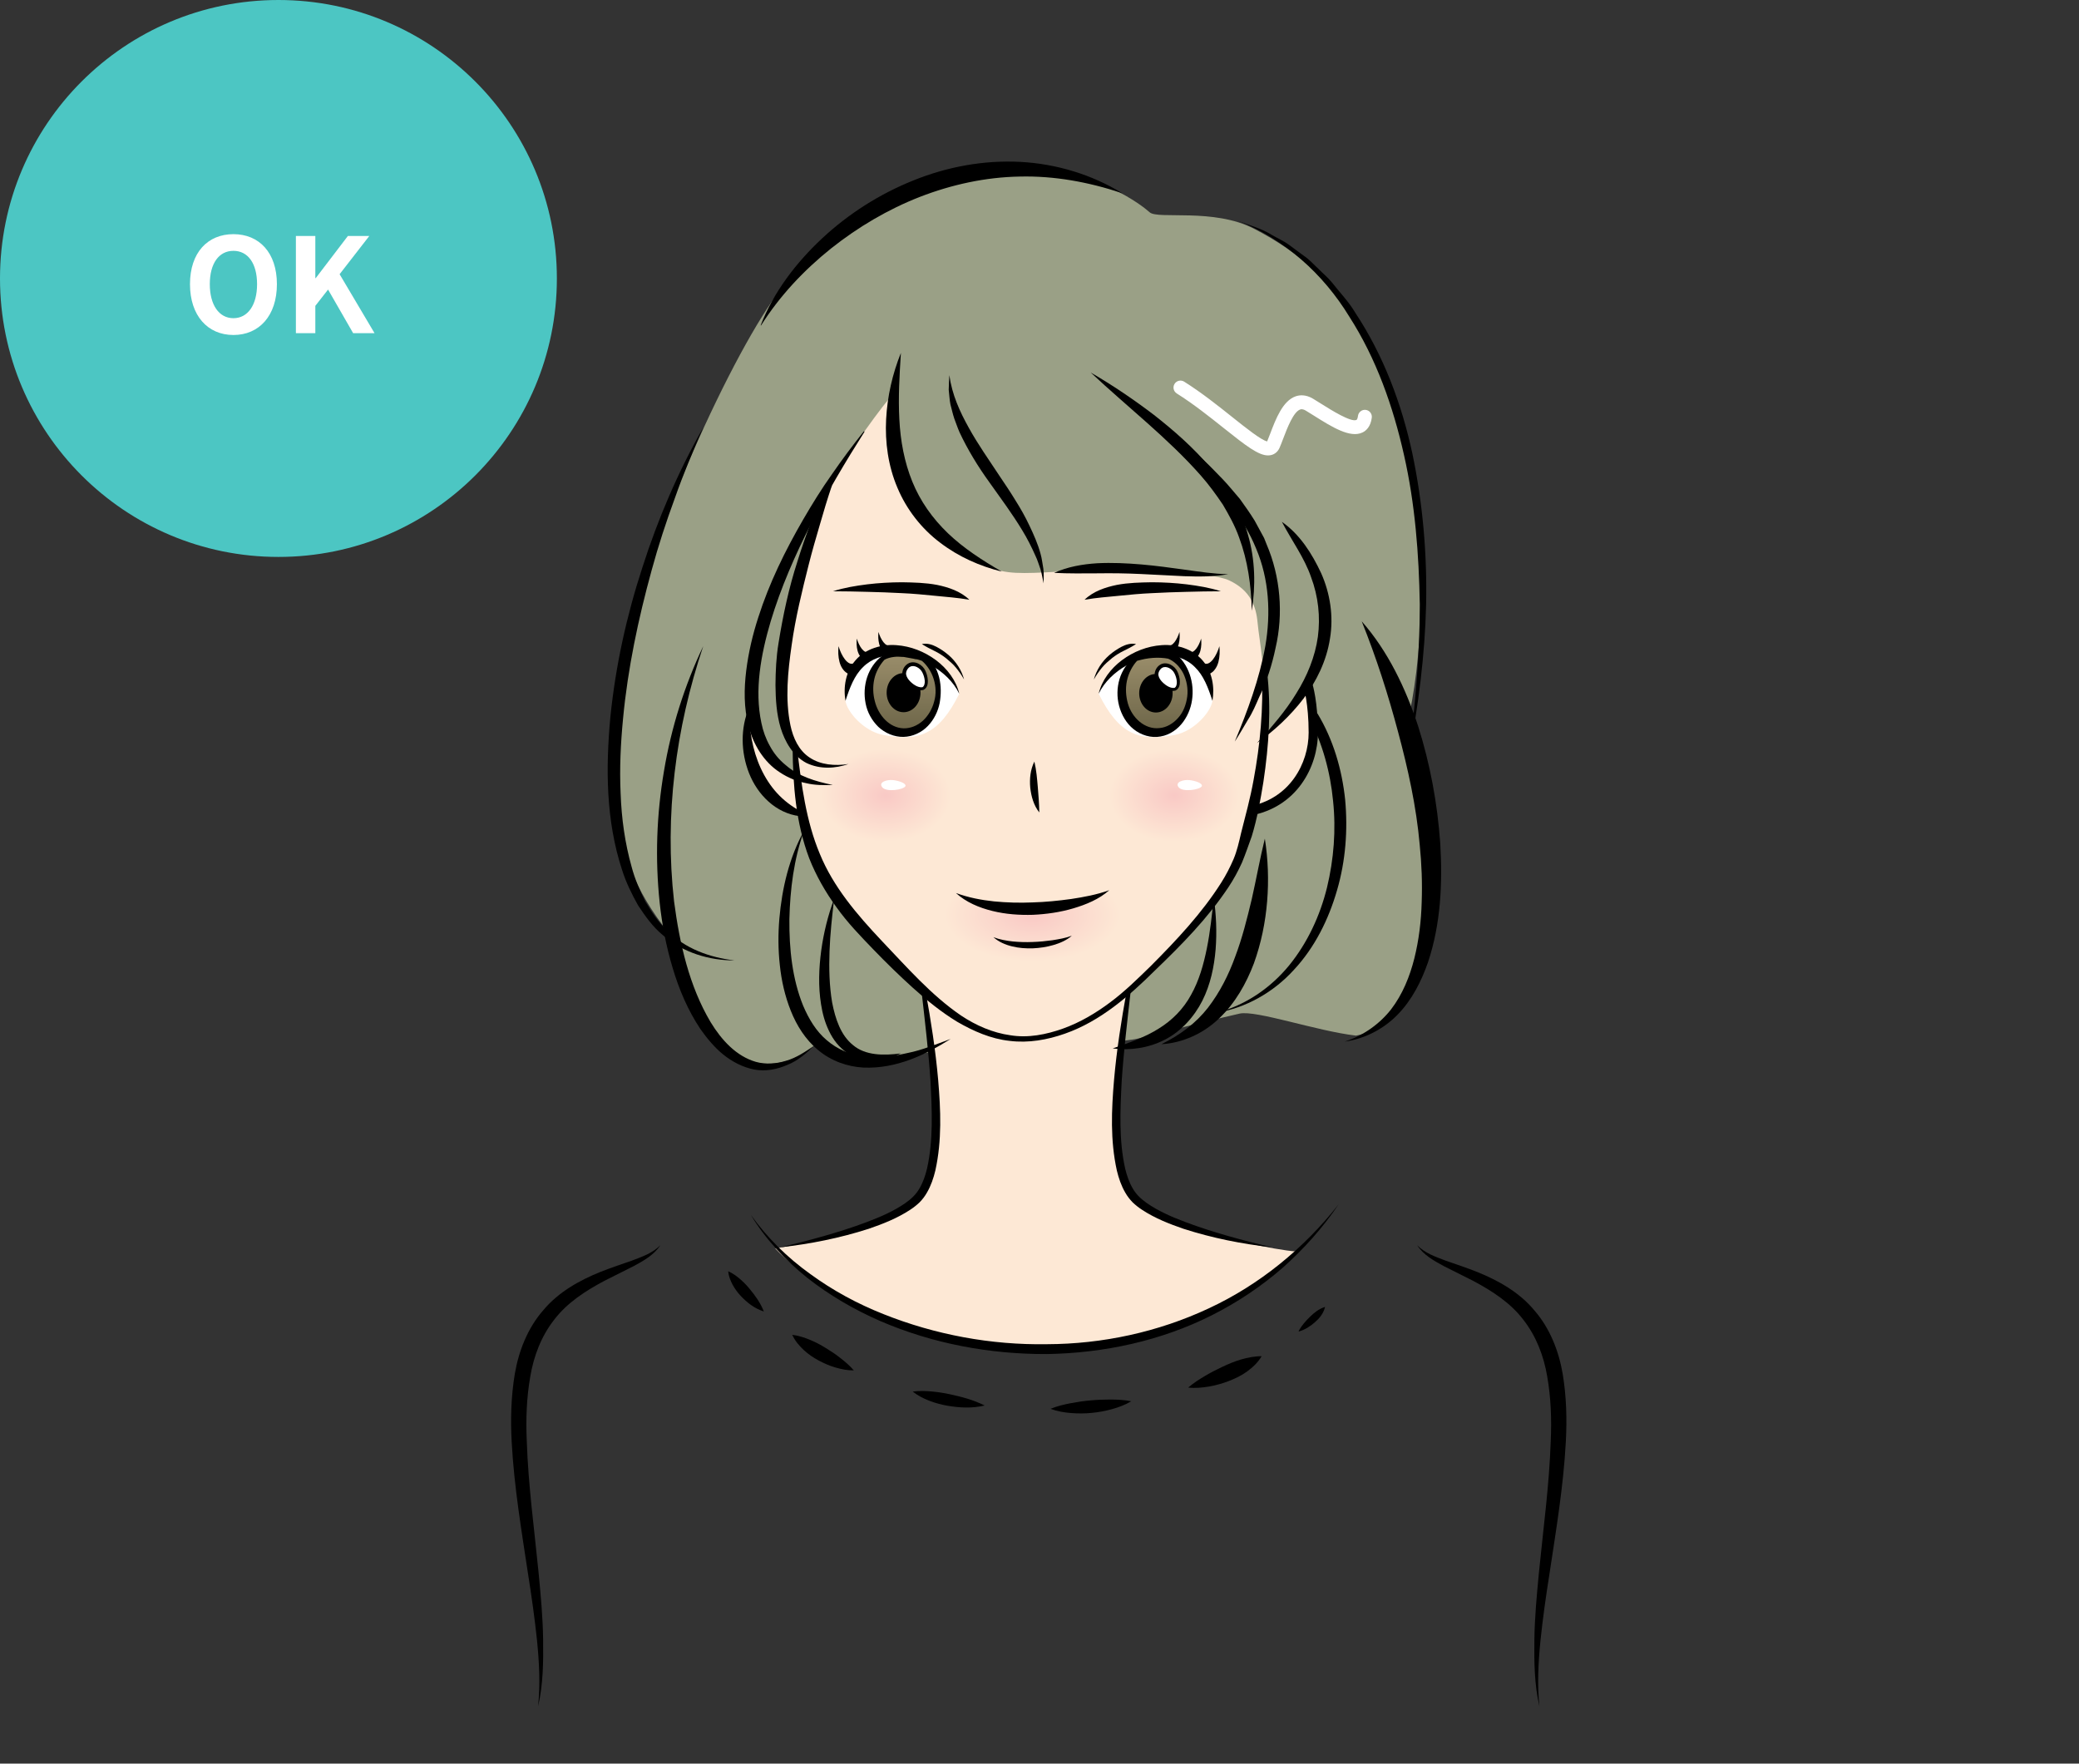 <?xml version="1.0" encoding="utf-8"?>
<!-- Generator: Adobe Illustrator 16.0.0, SVG Export Plug-In . SVG Version: 6.00 Build 0)  -->
<!DOCTYPE svg PUBLIC "-//W3C//DTD SVG 1.1//EN" "http://www.w3.org/Graphics/SVG/1.1/DTD/svg11.dtd">
<svg version="1.1" id="レイヤー_1" xmlns="http://www.w3.org/2000/svg" xmlns:xlink="http://www.w3.org/1999/xlink" x="0px"
	 y="0px" width="224px" height="190px" viewBox="0 0 224 190" enable-background="new 0 0 224 190" xml:space="preserve">
<rect x="0" y="0" width="224" height="190" fill="#333333" stroke="none"/>
<circle fill="#4CC6C3" cx="30" cy="30" r="30"/>
<path fill="#FFFFFF" d="M20.47,30.616c0-3.409,1.91-5.389,4.682-5.389c2.772,0,4.683,1.994,4.683,5.389
	c0,3.395-1.91,5.474-4.683,5.474C22.38,36.09,20.47,34.01,20.47,30.616z M27.698,30.616c0-2.249-0.99-3.593-2.547-3.593
	c-1.556,0-2.546,1.344-2.546,3.593c0,2.235,0.99,3.664,2.546,3.664C26.708,34.279,27.698,32.851,27.698,30.616z"/>
<polygon fill="#FFFFFF" points="31.881,25.424 33.975,25.424 33.975,29.965 34.017,29.965 37.482,25.424 39.788,25.424 
	36.591,29.541 40.354,35.892 38.048,35.892 35.347,31.195 33.975,32.95 33.975,35.892 31.881,35.892 "/>
<path fill="#9AA086" d="M146.099,111.57c-4.247-0.493-10.766-2.766-12.544-2.37c-1.778,0.395-7.803,1.877-10.864,2.667
	c-3.063,0.79-19.063,0.691-22.52,1.481s-7.013,1.185-9.384,0.493c-2.37-0.691-2.864-1.383-2.864-1.383s-3.062,3.457-8.296,1.581
	c-5.235-1.877-6.717-10.767-7.013-12.841c-7.507-8.889-6.914-16.691-5.729-27.951c1.186-11.26,10.766-32.792,16.297-40.792
	c5.531-8,19.556-14.618,27.358-14.321s12.445,3.951,13.334,4.741c0.89,0.791,6.914-0.494,11.26,1.778
	c4.346,2.272,11.655,6.815,15.507,20.347c3.853,13.531,2.371,27.458,0.988,32.89C154.197,88.952,156.37,109.694,146.099,111.57z"/>
<path fill="#FDE8D5" d="M83.535,134.5c8.403-1.469,14.929-3.345,16.479-7.179c1.55-3.835-0.408-19.905-0.408-19.905
	s-7.668-8.24-9.137-10.605c-1.469-2.366-4.242-9.218-4.242-9.218s-6.853-3.019-5.221-9.79c0,0,1.713,4.324,4.649,5.874v-2.937
	c0,0-2.773-3.589-1.387-9.708c1.387-6.119,3.671-16.724,5.384-19.416c1.714-2.692,5.629-8.321,6.608-9.137
	c0,0-0.408,12.726,7.098,16.887c3.181,1.958,4.405,2.366,7.016,2.366s6.444-0.408,8.974-0.326
	c2.528,0.082,10.932,0.082,13.134,1.142c2.203,1.061,2.855,2.692,3.019,4.568s1.061,5.874,0.652,11.911
	c2.203-1.55,3.998-4.242,4.731-5.466c0.327,3.426,2.611,10.36-5.955,13.705c-1.305,7.098-5.629,11.666-9.871,15.989l-3.345,3.427
	c0,0-1.631,10.034-1.387,15.337c0.245,5.303,1.061,7.587,5.874,9.463s11.176,3.182,13.46,3.345
	c-4.895,4.405-9.218,7.505-19.008,9.626c-9.789,2.121-17.213,0.245-19.742-0.326C98.383,143.554,88.022,139.312,83.535,134.5z"/>
<path fill="#FFFFFF" d="M91.098,75.5c0.146,1.167,1.956,3.276,4.063,3.678c3.854,0.735,6.004-0.035,8.195-4.439
	C101.77,70.411,93.354,66.442,91.098,75.5z"/>
<path fill="#FFFFFF" d="M130.633,75.5c-0.146,1.167-1.956,3.276-4.063,3.678c-3.854,0.735-6.004-0.035-8.195-4.439
	C119.961,70.411,128.376,66.442,130.633,75.5z"/>
<radialGradient id="SVGID_1_" cx="133.768" cy="588.332" r="8.238" gradientTransform="matrix(1.147 0 0 0.607 -42.202 -258.545)" gradientUnits="userSpaceOnUse">
	<stop  offset="0" style="stop-color:#F9C9C5"/>
	<stop  offset="1" style="stop-color:#FDE8D5"/>
</radialGradient>
<ellipse fill="url(#SVGID_1_)" cx="111.189" cy="98.573" rx="9.447" ry="5"/>
<ellipse fill="#FDE8D5" cx="111.189" cy="93.117" rx="9.447" ry="5"/>
<radialGradient id="SVGID_2_" cx="32.739" cy="567.112" r="8.237" gradientTransform="matrix(0.85 0 0 0.607 67.605 -258.545)" gradientUnits="userSpaceOnUse">
	<stop  offset="0" style="stop-color:#F9C9C5"/>
	<stop  offset="1" style="stop-color:#FDE8D5"/>
</radialGradient>
<ellipse fill="url(#SVGID_2_)" cx="95.428" cy="85.692" rx="7" ry="5"/>
<radialGradient id="SVGID_3_" cx="69.309" cy="567.112" r="8.237" gradientTransform="matrix(0.85 0 0 0.607 67.605 -258.545)" gradientUnits="userSpaceOnUse">
	<stop  offset="0" style="stop-color:#F9C9C5"/>
	<stop  offset="1" style="stop-color:#FDE8D5"/>
</radialGradient>
<ellipse fill="url(#SVGID_3_)" cx="126.504" cy="85.692" rx="7" ry="5"/>
<path fill="#FFFFFF" d="M136.621,49.063c-1.029,0-2.354-1.017-4.758-2.934c-1.52-1.212-3.242-2.586-5.075-3.742
	c-0.35-0.221-0.455-0.684-0.234-1.034s0.682-0.457,1.035-0.235c1.902,1.199,3.659,2.602,5.21,3.838
	c1.389,1.108,3.099,2.473,3.729,2.597c0.109-0.256,0.22-0.547,0.338-0.857c0.597-1.566,1.34-3.516,2.735-3.999
	c0.416-0.144,1.08-0.216,1.871,0.258c0.287,0.172,0.596,0.367,0.918,0.569c1.028,0.647,3.173,1.99,3.759,1.716
	c0.073-0.035,0.136-0.2,0.165-0.431c0.051-0.412,0.431-0.706,0.837-0.651c0.411,0.051,0.703,0.426,0.651,0.837
	c-0.123,0.986-0.617,1.415-1.011,1.601c-1.329,0.629-3.297-0.605-5.2-1.802c-0.313-0.196-0.612-0.385-0.891-0.552
	c-0.357-0.214-0.542-0.152-0.609-0.127c-0.733,0.254-1.39,1.977-1.824,3.116c-0.143,0.375-0.276,0.723-0.402,1.013
	c-0.177,0.403-0.493,0.679-0.893,0.778C136.858,49.049,136.742,49.063,136.621,49.063z"/>
<path d="M97.067,38.02c-0.155,2.43-0.295,4.808-0.168,7.145c0.117,2.333,0.541,4.616,1.395,6.716
	c0.851,2.105,2.184,3.984,3.855,5.583c1.677,1.602,3.676,2.894,5.778,4.112c-2.353-0.58-4.643-1.592-6.632-3.111
	c-1.998-1.5-3.623-3.576-4.604-5.921c-0.997-2.345-1.346-4.907-1.216-7.377C95.605,42.69,96.158,40.277,97.067,38.02z"/>
<path d="M102.286,40.417c0.292,2.117,1.131,3.935,2.103,5.683c0.968,1.756,2.147,3.417,3.286,5.149
	c0.58,0.86,1.165,1.725,1.713,2.625c0.564,0.891,1.089,1.816,1.544,2.787c0.457,0.966,0.9,1.952,1.179,2.998
	c0.154,0.514,0.2,1.068,0.301,1.588c0.073,0.53,0.032,1.078,0.03,1.597c-0.115-0.511-0.187-1.026-0.336-1.521
	c-0.187-0.485-0.313-0.987-0.546-1.451c-0.418-0.944-0.883-1.866-1.424-2.749c-1.07-1.772-2.313-3.442-3.522-5.144
	c-1.225-1.69-2.331-3.49-3.228-5.404c-0.213-0.483-0.378-0.99-0.568-1.481c-0.169-0.5-0.276-1.023-0.416-1.531
	c-0.102-0.519-0.12-1.054-0.183-1.573C102.224,41.461,102.265,40.936,102.286,40.417z"/>
<path d="M113.57,61.716c1.474-0.661,3.07-0.937,4.656-1.035c1.591-0.08,3.18-0.003,4.754,0.129c1.573,0.136,3.133,0.348,4.684,0.566
	c1.553,0.21,3.09,0.458,4.666,0.48c-1.554,0.288-3.159,0.272-4.728,0.22l-4.691-0.236c-1.556-0.075-3.105-0.096-4.649-0.073
	C116.714,61.773,115.181,61.801,113.57,61.716z"/>
<path d="M117.52,40.135c2.369,1.372,4.63,2.906,6.811,4.565c2.153,1.689,4.238,3.51,6.037,5.633
	c1.811,2.095,3.336,4.546,4.088,7.257c0.792,2.695,0.839,5.526,0.414,8.216c-0.056-2.729-0.437-5.425-1.363-7.902
	c-0.441-1.247-1.083-2.405-1.751-3.538c-0.74-1.095-1.517-2.165-2.4-3.162C125.824,47.203,121.509,43.872,117.52,40.135z"/>
<path d="M121.368,42.699c2.883,2.206,5.768,4.434,8.429,6.98c0.681,0.617,1.302,1.311,1.956,1.963
	c0.642,0.669,1.222,1.407,1.835,2.109c0.547,0.764,1.096,1.531,1.59,2.334l0.681,1.251l0.339,0.626l0.265,0.666
	c1.508,3.513,1.824,7.53,0.971,11.176c-0.381,1.83-0.948,3.614-1.754,5.273c-0.372,0.843-0.72,1.692-1.225,2.467
	c-0.468,0.792-0.92,1.585-1.419,2.35c1.401-3.351,2.658-6.755,3.294-10.286c0.606-3.521,0.412-7.2-0.988-10.502
	c-1.352-3.326-3.736-6.135-6.279-8.682c-2.578-2.535-5.294-4.945-8.016-7.344L121.368,42.699z"/>
<path d="M138.113,56.215c1.937,1.358,3.231,3.394,4.234,5.537c0.968,2.168,1.353,4.666,0.95,7.046
	c-0.365,2.391-1.451,4.594-2.851,6.465c-1.43,1.863-3.14,3.455-5.015,4.789c1.562-1.69,3.06-3.413,4.224-5.329
	c1.19-1.891,2.037-3.968,2.338-6.117c0.283-2.147,0.045-4.351-0.729-6.419C140.54,60.079,139.201,58.288,138.113,56.215z"/>
<path d="M93.149,46.505c-2.06,3.241-4.004,6.54-5.762,9.923c-1.73,3.395-3.259,6.894-4.348,10.505
	c-1.061,3.583-1.763,7.407-1.004,10.95c0.179,0.881,0.485,1.725,0.921,2.492c0.416,0.78,0.985,1.475,1.682,2.038
	c1.356,1.199,3.211,1.777,5.094,2.153c-0.96,0.037-1.951,0.036-2.914-0.202c-0.974-0.19-1.924-0.579-2.777-1.144
	c-1.744-1.113-2.898-3.039-3.388-5c-0.519-1.982-0.491-4.015-0.252-5.971c0.246-1.961,0.694-3.877,1.298-5.731
	c1.185-3.721,2.909-7.213,4.842-10.552c0.97-1.669,1.983-3.31,3.101-4.88c1.091-1.586,2.243-3.127,3.443-4.627L93.149,46.505z"/>
<path d="M89.636,52.302c-0.472,1.403-0.905,2.822-1.309,4.247c-0.418,1.42-0.829,2.842-1.192,4.276
	c-0.722,2.866-1.43,5.738-1.835,8.649c-0.418,2.89-0.719,5.862-0.137,8.659c0.288,1.372,0.904,2.724,2.073,3.483
	c1.154,0.782,2.723,0.924,4.188,0.694c-1.403,0.485-3.047,0.601-4.531-0.109c-1.467-0.767-2.335-2.313-2.785-3.79
	c-0.45-1.512-0.537-3.066-0.555-4.59c0.012-1.526,0.08-3.049,0.329-4.541c0.481-2.983,1.107-5.929,2.033-8.786
	c0.89-2.863,1.943-5.674,3.252-8.369L89.636,52.302z"/>
<path d="M85.883,80.603c0.456,3.908,0.958,7.841,2.448,11.389c1.459,3.569,4.005,6.54,6.692,9.389
	c2.717,2.847,5.315,5.835,8.524,8.027c1.607,1.068,3.412,1.861,5.319,2.124c1.903,0.313,3.853-0.071,5.678-0.724
	c1.828-0.656,3.52-1.659,5.079-2.827c1.566-1.164,2.964-2.546,4.378-3.922c2.773-2.784,5.493-5.675,7.573-8.958
	c0.521-0.817,0.961-1.676,1.336-2.549c0.364-0.86,0.588-1.839,0.804-2.784c0.478-1.89,1-3.777,1.346-5.705
	c0.718-3.846,1.085-7.77,0.891-11.683l0.562-0.051c0.474,3.966,0.201,7.98-0.39,11.916c-0.32,1.965-0.668,3.937-1.254,5.85
	c-0.344,0.948-0.657,1.873-1.054,2.838c-0.423,0.931-0.908,1.825-1.468,2.661c-2.231,3.352-5.036,6.194-7.888,8.935
	c-2.787,2.763-5.892,5.487-9.718,6.83c-1.886,0.666-3.926,1.032-5.954,0.778c-2.027-0.214-3.926-1.055-5.662-2.062
	c-1.724-1.049-3.284-2.321-4.766-3.652c-1.479-1.336-2.899-2.724-4.271-4.147c-1.372-1.423-2.78-2.873-3.951-4.521
	c-1.189-1.631-2.211-3.411-2.955-5.304c-1.441-3.826-1.743-7.875-1.782-11.822L85.883,80.603z"/>
<path d="M86.128,87.919c-1.212-0.14-2.39-0.719-3.318-1.556c-0.938-0.835-1.643-1.906-2.099-3.051
	c-0.904-2.29-0.938-4.892-0.006-7.067c-0.011,2.345,0.358,4.56,1.265,6.527c0.453,0.977,1.029,1.881,1.744,2.665
	c0.718,0.785,1.572,1.439,2.57,1.984L86.128,87.919z"/>
<path d="M134.67,87.87l-0.17-0.985c4.466-0.767,6.499-4.663,6.499-7.96c0-3.116-0.537-4.915-0.543-4.932l0.956-0.293
	c0.024,0.077,0.587,1.943,0.587,5.225C141.999,82.628,139.705,87.006,134.67,87.87z"/>
<path d="M86.629,89.503c-1.107,3.081-1.502,6.325-1.577,9.527c-0.027,3.195,0.309,6.438,1.483,9.32
	c0.604,1.418,1.402,2.762,2.548,3.719c1.127,0.968,2.533,1.58,4.057,1.747c1.521,0.189,3.11-0.018,4.665-0.376
	c1.579-0.315,3.08-0.948,4.622-1.511c-2.741,1.729-5.883,3.229-9.392,3.085c-1.728-0.091-3.498-0.721-4.863-1.868
	c-1.384-1.13-2.337-2.663-2.967-4.249c-0.637-1.593-1.011-3.256-1.183-4.924c-0.185-1.667-0.19-3.341-0.051-4.996
	C84.256,95.682,85.036,92.38,86.629,89.503z"/>
<path d="M89.873,96.838c-0.222,1.894-0.431,3.767-0.496,5.638c-0.066,1.866-0.025,3.731,0.281,5.525
	c0.341,1.761,0.929,3.543,2.257,4.596c1.305,1.113,3.279,1.144,5.152,0.885c-0.864,0.413-1.811,0.691-2.813,0.742
	c-0.999,0.063-2.063-0.195-2.952-0.777c-0.89-0.585-1.546-1.455-1.979-2.374c-0.448-0.919-0.708-1.895-0.859-2.868
	c-0.314-1.949-0.234-3.904,0.018-5.808C88.745,100.493,89.205,98.625,89.873,96.838z"/>
<path d="M75.768,69.615c-1.494,4.454-2.545,9.013-3.08,13.627c-0.543,4.61-0.58,9.268-0.063,13.853
	c0.595,4.547,1.63,9.147,3.95,13.041c1.162,1.902,2.746,3.652,4.863,4.261c1.051,0.298,2.194,0.218,3.273-0.122
	c1.103-0.314,2.073-0.984,3.047-1.639c-0.848,0.802-1.751,1.613-2.882,2.071c-1.095,0.482-2.369,0.759-3.62,0.515
	c-1.24-0.241-2.379-0.848-3.347-1.624c-0.961-0.791-1.745-1.745-2.449-2.741c-1.353-2.029-2.299-4.272-2.982-6.566
	c-0.689-2.296-1.147-4.649-1.399-7.019c-0.505-4.736-0.338-9.527,0.46-14.194C72.313,78.404,73.756,73.858,75.768,69.615z"/>
<path d="M75.768,46.06c-1.098,2.507-2.148,5.025-3.052,7.596c-0.942,2.556-1.787,5.145-2.502,7.768
	c-1.442,5.239-2.569,10.568-3.08,15.957c-0.261,2.691-0.391,5.396-0.266,8.086c0.094,2.69,0.464,5.366,1.19,7.935
	c0.341,1.295,0.875,2.518,1.467,3.708c0.681,1.13,1.398,2.272,2.395,3.154c1.863,1.922,4.53,2.896,7.233,3.204
	c-2.718,0.014-5.56-0.834-7.698-2.691c-1.104-0.892-1.922-2.058-2.699-3.226c-0.686-1.222-1.308-2.49-1.729-3.823
	c-1.757-5.339-1.771-11.009-1.263-16.48c0.558-5.493,1.745-10.899,3.452-16.123C70.89,55.89,73.065,50.818,75.768,46.06z"/>
<path d="M81.957,35.049c1.391-3.574,3.802-6.739,6.633-9.378c2.841-2.648,6.189-4.775,9.819-6.232c3.624-1.469,7.579-2.2,11.491-2
	c3.909,0.201,7.743,1.368,11.004,3.372c-3.634-1.214-7.337-1.879-11.03-1.79c-3.689,0.064-7.327,0.861-10.763,2.19
	c-3.437,1.342-6.657,3.246-9.573,5.558c-2.904,2.328-5.504,5.072-7.546,8.297L81.957,35.049z"/>
<path d="M133.33,23.773c1.259,0.492,2.605,0.835,3.764,1.572c0.588,0.345,1.229,0.615,1.777,1.025l1.655,1.221
	c0.575,0.383,1.021,0.911,1.528,1.374c0.479,0.489,1.019,0.927,1.45,1.461c0.843,1.078,1.815,2.073,2.515,3.258
	c3.032,4.586,5,9.809,6.149,15.15c1.127,5.354,1.598,10.83,1.488,16.282c-0.133,5.456-0.825,10.872-1.85,16.207
	c0.676-5.394,1.173-10.797,1.168-16.213c-0.093-5.407-0.506-10.818-1.699-16.08c-1.177-5.247-2.991-10.397-5.899-14.923
	C142.583,29.525,138.41,25.752,133.33,23.773z"/>
<path d="M146.717,66.935c2.837,3.229,4.727,7.204,6.068,11.263c1.301,4.091,2.086,8.341,2.393,12.634
	c0.258,4.284,0.068,8.687-1.324,12.851c-0.716,2.056-1.737,4.069-3.287,5.646c-1.54,1.578-3.588,2.6-5.683,2.885
	c2.024-0.648,3.754-1.894,5.003-3.48c1.231-1.612,2.006-3.522,2.501-5.488c0.491-1.973,0.736-4.014,0.791-6.065
	c0.074-2.051-0.005-4.114-0.213-6.167c-0.363-4.116-1.26-8.178-2.334-12.173C149.563,74.828,148.308,70.894,146.717,66.935z"/>
<path d="M141.935,76.846c1.714,2.816,2.658,6.055,2.998,9.316c0.3,3.269,0.046,6.595-0.874,9.745
	c-0.906,3.139-2.398,6.161-4.637,8.563c-2.195,2.427-5.186,4.125-8.361,4.64c3.126-0.79,5.845-2.682,7.833-5.102
	c1.983-2.44,3.332-5.352,4.083-8.392c0.733-3.045,0.983-6.213,0.654-9.325c-0.296-3.111-1.139-6.173-2.568-8.956L141.935,76.846z"/>
<path d="M136.279,90.35c0.351,2.23,0.432,4.493,0.247,6.75c-0.184,2.259-0.642,4.513-1.428,6.692c-0.82,2.155-1.997,4.262-3.723,5.9
	c-1.697,1.654-3.988,2.68-6.24,2.802c2.036-0.997,3.736-2.287,5.018-3.932c1.268-1.648,2.223-3.523,2.939-5.517
	c0.753-1.983,1.274-4.077,1.781-6.197C135.356,94.719,135.739,92.55,136.279,90.35z"/>
<path d="M130.778,96.697c0.26,1.839,0.344,3.707,0.198,5.585c-0.158,1.871-0.55,3.775-1.43,5.53
	c-0.882,1.737-2.284,3.301-4.049,4.201c-1.759,0.904-3.739,1.181-5.606,0.938c1.793-0.615,3.476-1.206,4.934-2.124
	c1.46-0.894,2.68-2.125,3.508-3.654c0.852-1.514,1.346-3.252,1.702-5.022C130.393,100.375,130.581,98.543,130.778,96.697z"/>
<path d="M121.819,106.836c-0.363,3.198-0.743,6.39-0.959,9.585c-0.166,3.181-0.316,6.426,0.37,9.475
	c0.183,0.752,0.433,1.486,0.808,2.124c0.364,0.644,0.876,1.135,1.517,1.584c1.262,0.882,2.738,1.518,4.224,2.073
	c2.985,1.12,6.101,1.944,9.232,2.696c-3.206-0.357-6.386-0.992-9.482-1.987c-1.537-0.528-3.068-1.126-4.479-2.05
	c-0.353-0.232-0.691-0.493-1.009-0.797c-0.316-0.32-0.586-0.678-0.8-1.056c-0.44-0.753-0.708-1.563-0.905-2.371
	c-0.723-3.257-0.58-6.537-0.306-9.756c0.281-3.225,0.785-6.414,1.359-9.584L121.819,106.836z"/>
<path d="M99.724,106.773c0.574,3.17,1.078,6.359,1.359,9.584c0.274,3.219,0.416,6.499-0.307,9.756
	c-0.196,0.809-0.465,1.618-0.904,2.371c-0.214,0.378-0.483,0.735-0.8,1.056c-0.318,0.304-0.657,0.564-1.009,0.797
	c-1.41,0.924-2.941,1.521-4.479,2.05c-3.097,0.995-6.276,1.63-9.482,1.987c3.132-0.752,6.246-1.576,9.232-2.696
	c1.485-0.556,2.962-1.191,4.224-2.073c0.641-0.449,1.152-0.94,1.517-1.584c0.375-0.638,0.625-1.372,0.807-2.124
	c0.687-3.049,0.536-6.294,0.371-9.475c-0.217-3.195-0.596-6.387-0.959-9.585L99.724,106.773z"/>
<path d="M80.9,130.886c1.766,2.474,3.947,4.61,6.396,6.362c2.429,1.779,5.097,3.219,7.891,4.325
	c5.581,2.229,11.602,3.341,17.603,3.243c6-0.016,12-1.311,17.44-3.858c5.451-2.533,10.241-6.436,13.998-11.207
	c-1.703,2.518-3.749,4.807-6.033,6.836c-2.305,2.008-4.873,3.72-7.611,5.103c-5.488,2.77-11.651,4.084-17.782,4.188
	c-6.135,0.024-12.295-1.115-17.932-3.547c-2.811-1.221-5.483-2.771-7.89-4.665C84.602,135.747,82.465,133.497,80.9,130.886z"/>
<path d="M71.142,134.161c-0.662,1.028-1.794,1.663-2.842,2.229l-3.198,1.607c-2.069,1.1-4.022,2.382-5.382,4.168
	c-1.383,1.761-2.208,3.886-2.588,6.142c-0.395,2.258-0.484,4.608-0.374,6.961c0.155,4.713,0.805,9.447,1.277,14.21
	c0.225,2.383,0.455,4.774,0.483,7.181c0.032,2.397,0.004,4.828-0.542,7.168c0.253-2.382,0.117-4.765-0.118-7.128
	c-0.249-2.364-0.582-4.722-0.956-7.078c-0.711-4.716-1.512-9.445-1.772-14.286c-0.131-2.415-0.069-4.873,0.337-7.323
	c0.415-2.438,1.371-4.913,3.053-6.84c1.64-1.976,3.905-3.225,6.141-4.133c1.129-0.447,2.267-0.829,3.389-1.217
	C69.15,135.404,70.288,135.02,71.142,134.161z"/>
<path d="M152.695,134.161c0.854,0.859,1.992,1.243,3.092,1.661c1.122,0.388,2.26,0.77,3.389,1.217
	c2.236,0.908,4.501,2.157,6.142,4.133c1.682,1.927,2.638,4.402,3.053,6.84c0.406,2.45,0.469,4.908,0.337,7.323
	c-0.26,4.841-1.061,9.57-1.771,14.286c-0.374,2.356-0.707,4.714-0.956,7.078c-0.235,2.363-0.37,4.746-0.118,7.128
	c-0.546-2.34-0.574-4.771-0.542-7.168c0.028-2.406,0.258-4.798,0.483-7.181c0.473-4.763,1.122-9.497,1.277-14.21
	c0.109-2.353,0.021-4.703-0.374-6.961c-0.381-2.256-1.205-4.381-2.589-6.142c-1.359-1.786-3.313-3.068-5.382-4.168l-3.198-1.607
	C154.489,135.824,153.357,135.189,152.695,134.161z"/>
<path d="M139.917,143.395c0.339-0.605,0.765-1.078,1.217-1.524c0.455-0.443,0.934-0.847,1.634-1.075
	c-0.172,0.719-0.605,1.227-1.097,1.657c-0.494,0.429-1.048,0.794-1.716,0.99L139.917,143.395z"/>
<path d="M128.019,149.488c0.594-0.511,1.213-0.896,1.832-1.265c0.621-0.365,1.249-0.69,1.888-0.987
	c0.637-0.3,1.282-0.573,1.968-0.774c0.691-0.191,1.398-0.356,2.227-0.352c-0.422,0.714-0.987,1.218-1.586,1.658
	c-0.604,0.433-1.268,0.755-1.953,1.015c-0.685,0.265-1.395,0.464-2.123,0.592C129.54,149.498,128.798,149.571,128.019,149.488z"/>
<path d="M113.186,151.778c0.725-0.293,1.441-0.466,2.158-0.603c0.716-0.136,1.43-0.243,2.147-0.304
	c0.718-0.067,1.438-0.097,2.167-0.094c0.729,0.003,1.466,0.037,2.232,0.186c-0.671,0.4-1.377,0.657-2.093,0.854
	c-0.717,0.196-1.446,0.331-2.182,0.4c-0.734,0.074-1.476,0.073-2.216,0.015C114.66,152.172,113.919,152.05,113.186,151.778z"/>
<path d="M98.339,149.918c0.709-0.092,1.376-0.07,2.031-0.012c0.656,0.059,1.299,0.159,1.936,0.293
	c1.273,0.277,2.533,0.593,3.785,1.222c-1.365,0.326-2.711,0.242-4.025,0.021c-0.656-0.116-1.303-0.291-1.93-0.532
	S98.899,150.363,98.339,149.918z"/>
<path d="M85.36,143.809c0.727,0.087,1.339,0.304,1.932,0.543c0.59,0.243,1.139,0.542,1.673,0.869c0.533,0.329,1.061,0.67,1.563,1.07
	c0.507,0.394,1.007,0.81,1.467,1.345c-0.706,0.009-1.359-0.129-1.991-0.315c-0.637-0.181-1.234-0.448-1.81-0.757
	c-0.574-0.31-1.118-0.677-1.602-1.128C86.111,144.981,85.668,144.474,85.36,143.809z"/>
<path d="M78.453,136.953c0.507,0.229,0.906,0.522,1.275,0.836c0.365,0.317,0.699,0.654,1.002,1.02
	c0.606,0.732,1.178,1.487,1.571,2.482c-1.021-0.325-1.806-0.955-2.485-1.671c-0.34-0.358-0.632-0.761-0.874-1.197
	C78.706,137.981,78.515,137.506,78.453,136.953z"/>
<path d="M102.996,96.208c1.364,0.499,2.729,0.755,4.105,0.902c1.377,0.133,2.761,0.17,4.146,0.111
	c1.386-0.039,2.772-0.177,4.155-0.368c1.384-0.212,2.753-0.458,4.115-0.949c-1.094,0.977-2.502,1.551-3.894,1.962
	c-1.406,0.414-2.862,0.621-4.327,0.689c-1.464,0.042-2.944-0.059-4.379-0.416C105.493,97.791,104.079,97.195,102.996,96.208z"/>
<path d="M107.031,100.965c0.694,0.264,1.397,0.381,2.1,0.462c0.704,0.067,1.412,0.087,2.121,0.057
	c0.709-0.02,1.418-0.091,2.125-0.188c0.706-0.113,1.412-0.227,2.105-0.485c-0.563,0.491-1.277,0.798-1.992,1.004
	c-0.719,0.211-1.464,0.317-2.213,0.352c-0.749,0.022-1.506-0.029-2.24-0.213C108.306,101.78,107.589,101.461,107.031,100.965z"/>
<path d="M118.375,74.738c0.331-1.439,1.308-2.722,2.521-3.625c1.221-0.906,2.698-1.5,4.266-1.609
	c1.541-0.11,3.289,0.362,4.382,1.618c1.092,1.25,1.339,2.928,1.09,4.378c-0.462-1.428-0.96-2.734-1.886-3.627
	c-0.893-0.906-2.19-1.348-3.536-1.299c-1.343,0.031-2.705,0.457-3.907,1.153C120.104,72.428,119.023,73.415,118.375,74.738z"/>
<linearGradient id="SVGID_4_" gradientUnits="userSpaceOnUse" x1="124.542" y1="78.926" x2="124.542" y2="70.445">
	<stop  offset="0" style="stop-color:#6C6548"/>
	<stop  offset="1" style="stop-color:#9B8E6B"/>
</linearGradient>
<path fill="url(#SVGID_4_)" d="M122.39,70.988c-0.923,0.798-1.53,2.085-1.53,3.548c0,2.424,1.649,4.39,3.683,4.39
	c2.034,0,3.683-1.965,3.683-4.39c0-1.817-0.927-3.376-2.247-4.043C124.818,70.347,123.562,70.537,122.39,70.988z"/>
<path d="M122.513,71.193c-0.523,0.563-0.934,1.377-1.097,2.169c-0.168,0.808-0.109,1.652,0.107,2.428
	c0.441,1.548,1.824,2.822,3.392,2.65c0.77-0.06,1.504-0.498,2.04-1.12c0.557-0.618,0.854-1.451,0.964-2.287
	c0.104-0.846-0.061-1.717-0.421-2.474c-0.378-0.747-1.001-1.371-1.737-1.634l-0.001,0l0.157,0.048
	c-0.551-0.11-1.13-0.137-1.71-0.094c-0.291,0.021-0.581,0.061-0.871,0.116C123.062,71.044,122.726,71.141,122.513,71.193z
	 M122.268,70.784c0.355-0.167,0.6-0.259,0.915-0.368c0.3-0.101,0.606-0.186,0.92-0.252c0.625-0.133,1.275-0.193,1.936-0.153
	l0.097,0.006l0.062,0.042l0.002,0.001c1.735,1.143,2.446,3.165,2.274,5.028c-0.079,0.942-0.407,1.87-0.975,2.659
	c-0.564,0.781-1.428,1.426-2.455,1.596c-1.02,0.197-2.107-0.147-2.9-0.782c-0.805-0.64-1.309-1.562-1.565-2.507
	C120.074,74.154,120.638,71.986,122.268,70.784z"/>
<ellipse cx="124.542" cy="74.685" rx="1.8" ry="2.076"/>
<path fill="#FFFFFF" d="M126.611,74.246c-0.738,0.251-2.432-1.006-1.91-2.012c0.521-1.006,1.599-0.511,1.954,0.125
	C126.959,72.905,127.176,73.953,126.611,74.246z"/>
<path d="M126.672,74.387c-0.425,0.122-0.762-0.017-1.074-0.164c-0.311-0.157-0.593-0.369-0.813-0.647
	c-0.215-0.272-0.41-0.621-0.373-1.027c0.054-0.403,0.258-0.734,0.603-0.945c0.352-0.216,0.797-0.161,1.116,0.007
	c0.325,0.166,0.601,0.441,0.746,0.775c0.143,0.318,0.225,0.652,0.247,1.002C127.135,73.719,127.086,74.169,126.672,74.387z
	 M126.551,74.105c0.192-0.1,0.271-0.408,0.244-0.698c-0.024-0.295-0.118-0.596-0.251-0.862c-0.237-0.492-0.897-0.861-1.33-0.597
	c-0.212,0.116-0.383,0.402-0.404,0.632c-0.029,0.249,0.106,0.52,0.286,0.744C125.447,73.751,126.064,74.19,126.551,74.105z"/>
<path fill="#FFFFFF" d="M128.151,84.041c-0.656-0.067-1.604,0.216-1.16,0.773c0.445,0.557,2.283,0.275,2.505-0.118
	C129.592,84.361,128.713,84.098,128.151,84.041z"/>
<path fill="#FFFFFF" d="M96.215,84.041c-0.657-0.067-1.605,0.216-1.16,0.773c0.444,0.557,2.283,0.275,2.504-0.118
	C97.655,84.361,96.776,84.098,96.215,84.041z"/>
<path d="M117.855,73.208c0.266-1.003,0.863-1.938,1.669-2.633c0.403-0.347,0.846-0.648,1.316-0.897
	c0.47-0.243,1.013-0.405,1.563-0.292c-0.462,0.3-0.891,0.512-1.34,0.734c-0.446,0.216-0.872,0.481-1.262,0.791
	c-0.381,0.318-0.771,0.64-1.084,1.035C118.399,72.335,118.109,72.753,117.855,73.208z"/>
<path d="M125.841,69.512c0.093,0.041,0.192,0.054,0.324-0.003c0.13-0.056,0.266-0.178,0.383-0.327
	c0.235-0.303,0.41-0.694,0.534-1.098c0.039,0.424,0.036,0.861-0.083,1.314c-0.063,0.226-0.158,0.461-0.345,0.68
	c-0.18,0.218-0.49,0.399-0.817,0.435L125.841,69.512z"/>
<path d="M128.175,70.223c0.093,0.041,0.192,0.054,0.324-0.003c0.13-0.056,0.267-0.178,0.383-0.327
	c0.235-0.303,0.41-0.694,0.534-1.098c0.039,0.423,0.036,0.861-0.083,1.314c-0.063,0.226-0.158,0.461-0.345,0.679
	c-0.18,0.219-0.49,0.4-0.817,0.435L128.175,70.223z"/>
<path d="M129.774,71.469c0.12,0.052,0.249,0.069,0.42-0.004c0.169-0.072,0.346-0.231,0.497-0.424c0.306-0.393,0.532-0.9,0.693-1.425
	c0.05,0.55,0.047,1.117-0.108,1.705c-0.082,0.293-0.205,0.599-0.446,0.882c-0.233,0.283-0.638,0.519-1.062,0.564L129.774,71.469z"/>
<path d="M103.355,74.738c-0.648-1.324-1.729-2.31-2.929-3.011c-1.202-0.697-2.564-1.123-3.908-1.153
	c-1.345-0.048-2.643,0.394-3.535,1.299c-0.927,0.893-1.424,2.199-1.886,3.627c-0.25-1.45-0.002-3.128,1.09-4.378
	c1.093-1.256,2.84-1.729,4.382-1.618c1.567,0.109,3.045,0.703,4.266,1.609C102.047,72.017,103.024,73.299,103.355,74.738z"/>
<path d="M103.875,73.208c-0.254-0.455-0.544-0.873-0.863-1.262c-0.314-0.396-0.703-0.717-1.084-1.035
	c-0.391-0.31-0.815-0.575-1.263-0.791c-0.448-0.222-0.877-0.434-1.339-0.734c0.551-0.114,1.094,0.049,1.563,0.292
	c0.472,0.25,0.914,0.551,1.317,0.897C103.012,71.269,103.609,72.204,103.875,73.208z"/>
<path d="M95.894,70.512c-0.327-0.035-0.638-0.216-0.817-0.435c-0.187-0.219-0.281-0.454-0.345-0.68
	c-0.119-0.453-0.122-0.89-0.083-1.314c0.124,0.404,0.299,0.795,0.534,1.098c0.116,0.149,0.253,0.271,0.383,0.327
	c0.132,0.057,0.231,0.044,0.324,0.003L95.894,70.512z"/>
<path d="M93.56,71.223c-0.327-0.035-0.638-0.216-0.817-0.435c-0.187-0.218-0.281-0.454-0.345-0.679
	c-0.12-0.453-0.122-0.891-0.083-1.314c0.124,0.404,0.299,0.795,0.534,1.098c0.116,0.149,0.253,0.271,0.383,0.327
	c0.132,0.057,0.231,0.044,0.324,0.003L93.56,71.223z"/>
<path d="M91.962,72.767c-0.424-0.045-0.828-0.281-1.062-0.564c-0.241-0.283-0.364-0.589-0.446-0.882
	c-0.155-0.588-0.158-1.155-0.108-1.705c0.161,0.524,0.388,1.032,0.693,1.425c0.151,0.193,0.328,0.352,0.497,0.424
	c0.171,0.074,0.3,0.057,0.42,0.004L91.962,72.767z"/>
<linearGradient id="SVGID_5_" gradientUnits="userSpaceOnUse" x1="97.353" y1="78.926" x2="97.353" y2="70.356">
	<stop  offset="0" style="stop-color:#6C6548"/>
	<stop  offset="1" style="stop-color:#9B8E6B"/>
</linearGradient>
<path fill="url(#SVGID_5_)" d="M95.173,70.87c-0.935,0.81-1.55,2.116-1.55,3.601c0,2.46,1.67,4.455,3.73,4.455
	s3.73-1.995,3.73-4.455c0-1.485-0.614-2.792-1.55-3.601c-0.684-0.264-1.396-0.439-2.103-0.513
	C96.675,70.419,95.908,70.586,95.173,70.87z"/>
<path d="M95.298,71.077c-0.502,0.545-0.939,1.324-1.1,2.098c-0.173,0.786-0.141,1.61,0.06,2.369
	c0.373,1.504,1.561,2.876,3.095,2.921c0.749,0.018,1.494-0.289,2.08-0.817c0.58-0.534,1.006-1.262,1.213-2.056
	c0.471-1.595-0.147-3.428-1.356-4.435l-0.002-0.001l0.111,0.067c-0.159-0.068-0.326-0.116-0.492-0.164
	c-0.081-0.031-0.169-0.04-0.258-0.041l-0.251-0.058l-1.01-0.182l0.078,0.001c-0.366,0.002-0.755-0.07-1.128-0.009
	c-0.189,0.016-0.372,0.064-0.556,0.109C95.618,70.927,95.387,71.014,95.298,71.077z M95.049,70.663l0.613-0.18l0.568-0.188
	c0.381-0.11,0.761-0.3,1.166-0.361l0.013-0.002l0.066,0.003c0.383,0.017,0.76,0.089,1.127,0.192l0.273,0.08
	c0.085,0.049,0.171,0.091,0.263,0.114l0.532,0.195l0.067,0.025l0.044,0.042l0.002,0.002c0.709,0.648,1.181,1.503,1.407,2.401
	c0.222,0.903,0.215,1.836,0.054,2.745c-0.178,0.908-0.604,1.783-1.269,2.478c-0.662,0.692-1.617,1.154-2.624,1.178
	c-1.008,0.02-1.999-0.408-2.718-1.084c-0.704-0.69-1.192-1.583-1.369-2.529C92.893,73.898,93.479,71.847,95.049,70.663z"/>
<ellipse cx="97.354" cy="74.622" rx="1.824" ry="2.107"/>
<path fill="#FFFFFF" d="M99.45,74.176c-0.748,0.255-2.464-1.021-1.936-2.042c0.527-1.021,1.619-0.519,1.979,0.127
	C99.802,72.814,100.021,73.878,99.45,74.176z"/>
<path d="M99.511,74.318c-0.43,0.125-0.772-0.018-1.089-0.167c-0.314-0.16-0.601-0.375-0.824-0.657
	c-0.218-0.277-0.415-0.631-0.377-1.042c0.055-0.409,0.261-0.744,0.61-0.958c0.357-0.219,0.81-0.163,1.133,0.009
	c0.329,0.168,0.608,0.449,0.754,0.787c0.145,0.323,0.229,0.661,0.251,1.016C99.98,73.642,99.931,74.097,99.511,74.318z
	 M99.389,74.034c0.195-0.102,0.273-0.415,0.246-0.708c-0.024-0.299-0.118-0.604-0.253-0.874c-0.24-0.5-0.909-0.875-1.347-0.607
	c-0.216,0.117-0.388,0.408-0.41,0.641c-0.03,0.253,0.107,0.527,0.289,0.756c0.189,0.227,0.422,0.433,0.682,0.588
	C98.846,73.986,99.173,74.081,99.389,74.034z"/>
<path d="M116.853,64.613c0.946-0.917,2.244-1.345,3.478-1.599c1.255-0.238,2.522-0.264,3.778-0.285
	c1.257,0.003,2.51,0.073,3.754,0.225c1.241,0.157,2.485,0.36,3.684,0.746c-1.252-0.003-2.487,0.031-3.723,0.061
	c-1.233,0.031-2.463,0.072-3.685,0.14c-1.223,0.051-2.437,0.169-3.638,0.29C119.292,64.312,118.122,64.393,116.853,64.613z"/>
<path d="M104.442,64.613c-1.27-0.22-2.439-0.301-3.648-0.422c-1.201-0.121-2.415-0.239-3.638-0.29
	c-1.222-0.068-2.451-0.109-3.685-0.14c-1.235-0.03-2.471-0.064-3.723-0.061c1.198-0.386,2.442-0.589,3.684-0.746
	c1.244-0.151,2.497-0.221,3.755-0.225c1.255,0.021,2.522,0.047,3.777,0.285C102.198,63.268,103.496,63.696,104.442,64.613z"/>
<path d="M111.447,82.047c0.226,0.957,0.289,1.838,0.369,2.734c0.072,0.898,0.148,1.778,0.163,2.748
	c-0.611-0.774-0.869-1.73-0.976-2.673C110.918,83.909,111.01,82.93,111.447,82.047z"/>
</svg>
